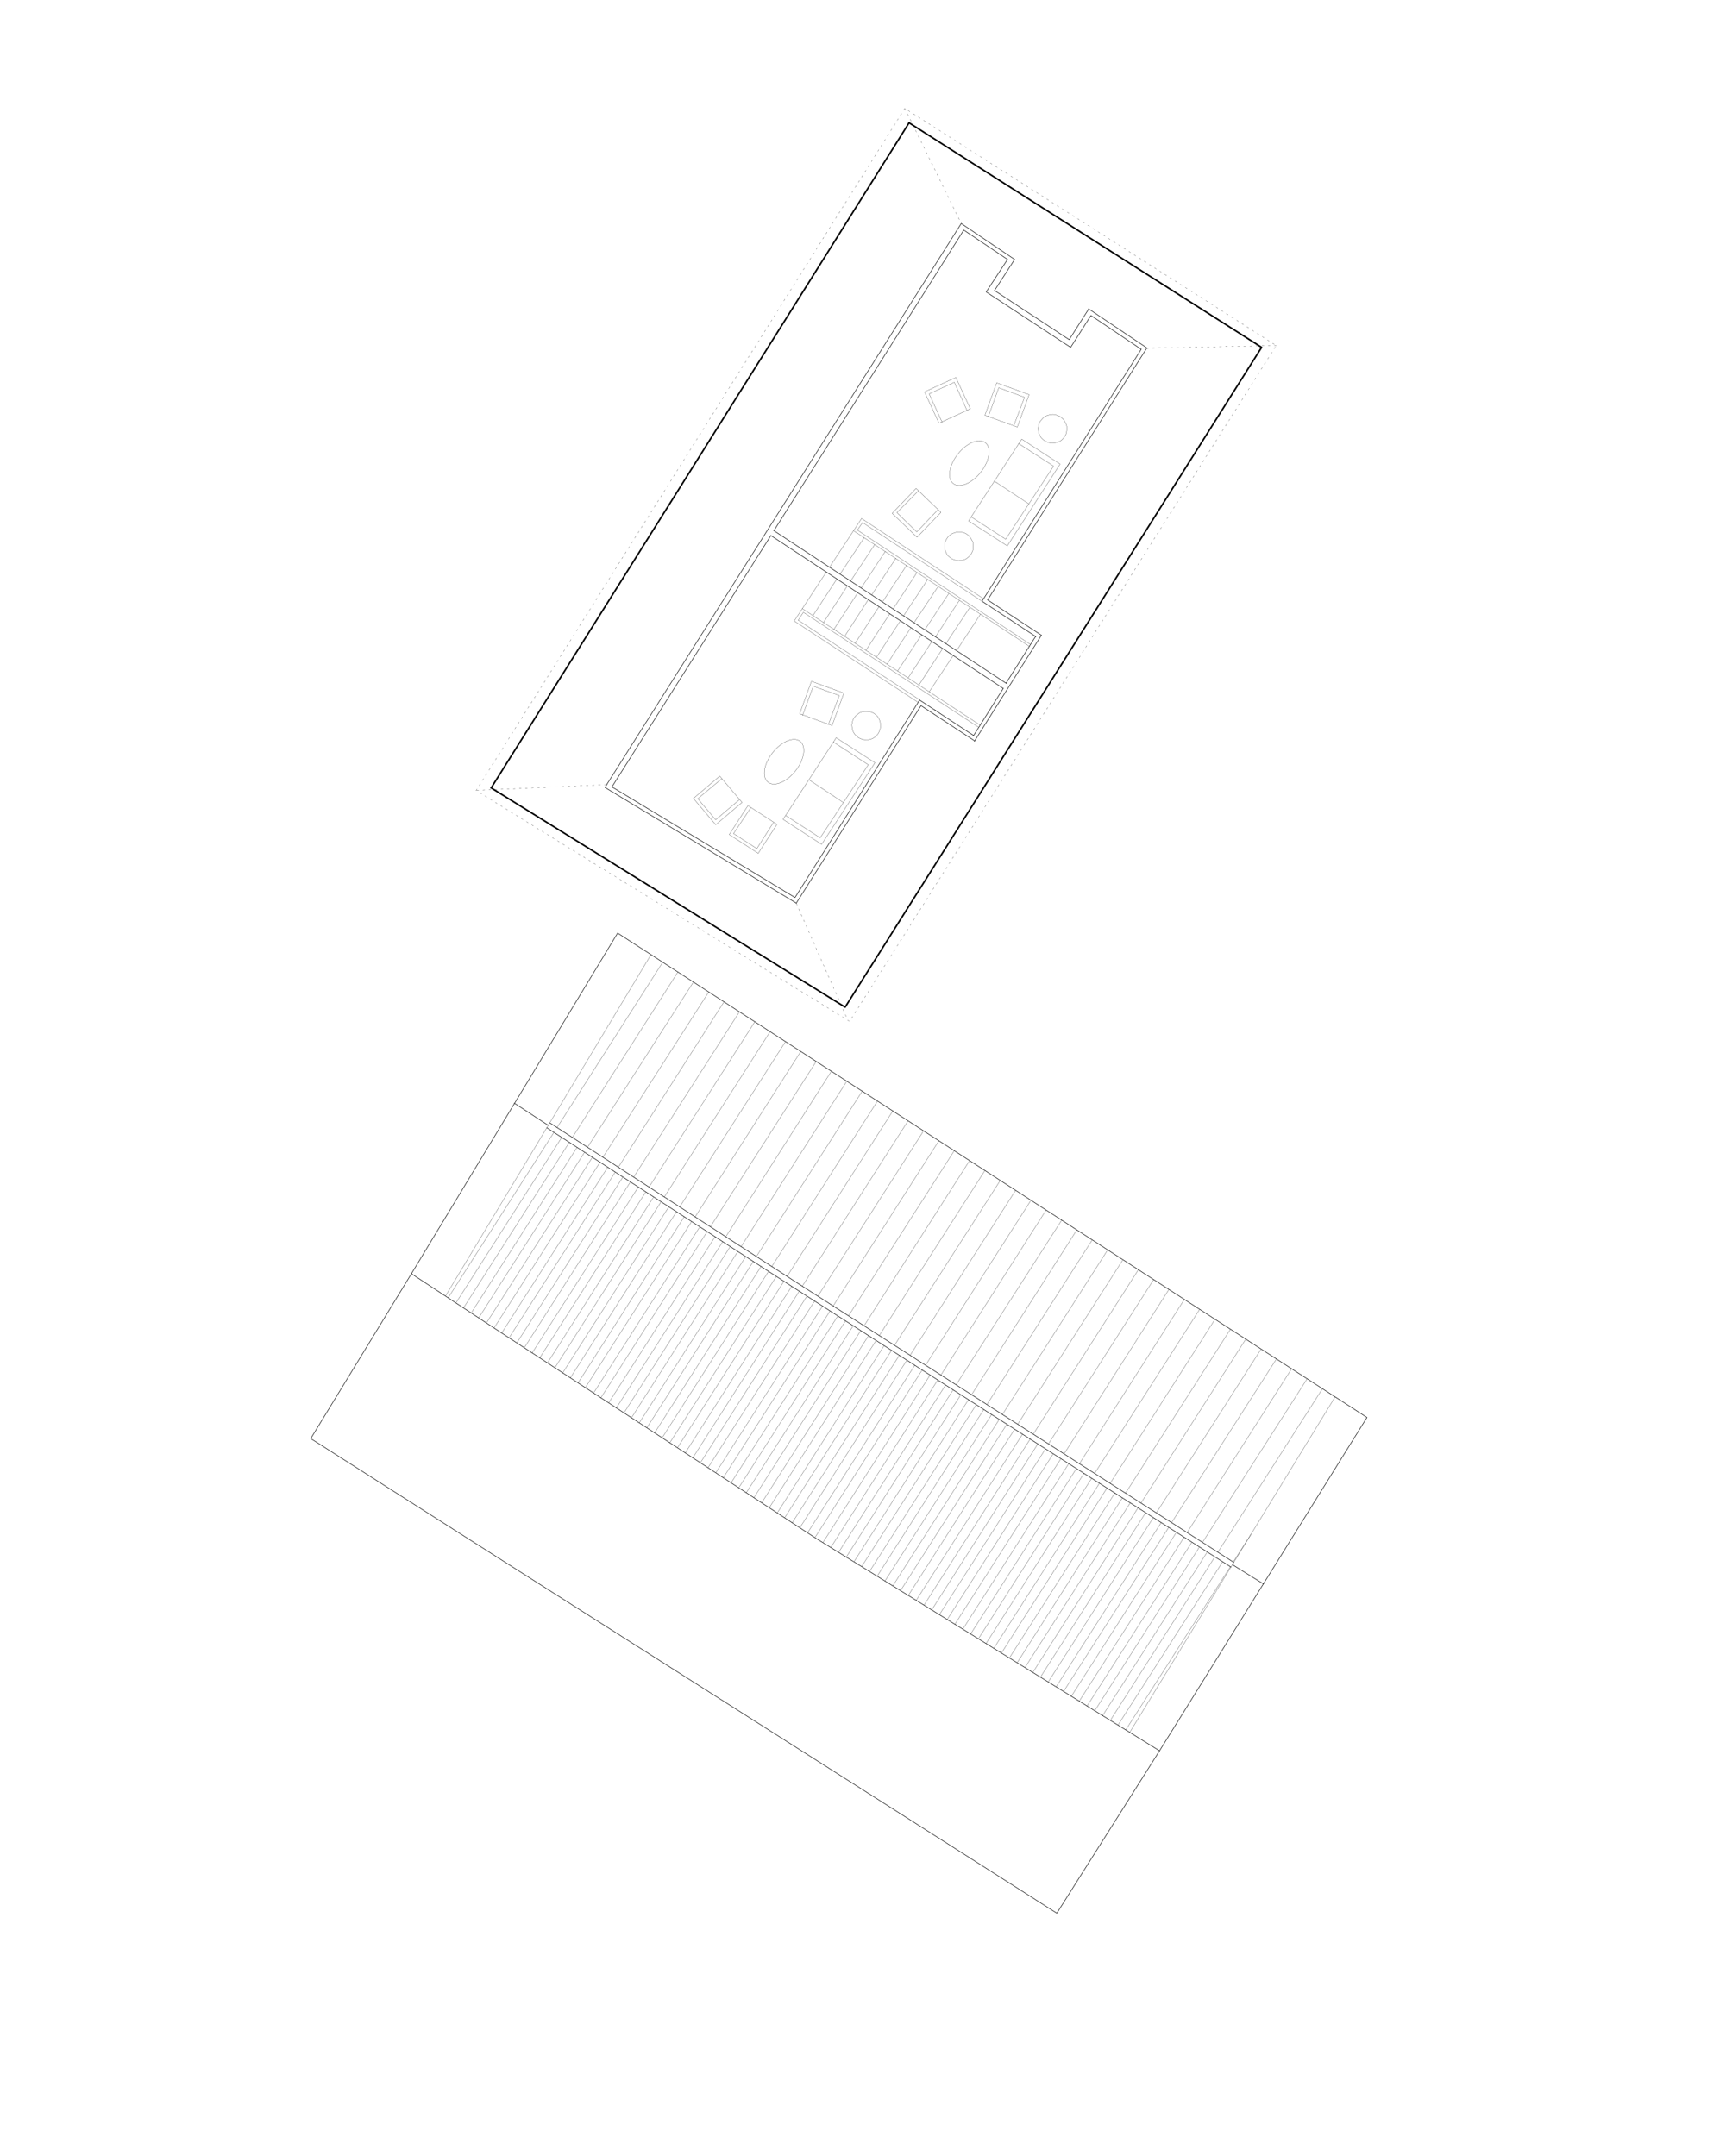 <?xml version="1.0" encoding="UTF-8"?>
<!-- Generator: Adobe Illustrator 22.0.1, SVG Export Plug-In . SVG Version: 6.00 Build 0)  -->
<svg xmlns="http://www.w3.org/2000/svg" xmlns:xlink="http://www.w3.org/1999/xlink" version="1.1" id="Calque_1" x="0px" y="0px" viewBox="0 0 850.4 1061.9" style="enable-background:new 0 0 850.4 1061.9;" xml:space="preserve">
<style type="text/css">
	.st0{fill:none;stroke:#000000;stroke-width:0.1;stroke-linecap:round;stroke-linejoin:round;}
	.st1{fill:none;stroke:#000000;stroke-width:0.25;stroke-linecap:round;stroke-linejoin:round;}
	.st2{fill:none;stroke:#000000;stroke-width:0.75;stroke-linecap:round;stroke-linejoin:round;}
	.st3{fill:none;stroke:#010101;stroke-width:0.1;stroke-linecap:round;stroke-linejoin:round;stroke-dasharray:1,2;}
</style>
<title>41 - 03 Plan R+2</title>
<g id="Calque_5">
	<line class="st0" x1="326.5" y1="474" x2="274.4" y2="555.5"></line>
	<line class="st0" x1="334" y1="478.8" x2="282" y2="560.3"></line>
	<line class="st0" x1="341.6" y1="483.8" x2="289.5" y2="565.1"></line>
	<line class="st0" x1="349.2" y1="488.6" x2="297" y2="570.1"></line>
	<line class="st0" x1="356.7" y1="493.5" x2="304.7" y2="574.9"></line>
	<line class="st0" x1="364.3" y1="498.4" x2="312.2" y2="579.8"></line>
	<line class="st0" x1="371.9" y1="503.3" x2="319.8" y2="584.7"></line>
	<line class="st0" x1="379.4" y1="508.2" x2="327.3" y2="589.6"></line>
	<line class="st0" x1="387" y1="513.1" x2="334.9" y2="594.5"></line>
	<line class="st0" x1="394.5" y1="518" x2="342.5" y2="599.4"></line>
	<line class="st0" x1="402.1" y1="522.9" x2="350" y2="604.3"></line>
	<line class="st0" x1="409.6" y1="527.7" x2="357.6" y2="609.2"></line>
	<line class="st0" x1="417.2" y1="532.6" x2="365.1" y2="614.1"></line>
	<line class="st0" x1="424.8" y1="537.5" x2="372.7" y2="618.9"></line>
	<line class="st0" x1="432.3" y1="542.4" x2="380.3" y2="623.8"></line>
	<line class="st0" x1="439.9" y1="547.2" x2="387.8" y2="628.7"></line>
	<line class="st0" x1="447.4" y1="552.1" x2="395.3" y2="633.5"></line>
	<line class="st0" x1="455" y1="557.1" x2="403" y2="638.4"></line>
	<line class="st0" x1="462.6" y1="561.9" x2="410.5" y2="643.3"></line>
	<line class="st0" x1="470.1" y1="566.9" x2="418.1" y2="648.1"></line>
	<line class="st0" x1="477.7" y1="571.7" x2="425.7" y2="653.1"></line>
	<line class="st0" x1="485.3" y1="576.5" x2="433.2" y2="657.9"></line>
	<line class="st0" x1="492.8" y1="581.5" x2="440.7" y2="662.7"></line>
	<line class="st0" x1="500.4" y1="586.3" x2="448.4" y2="667.6"></line>
	<line class="st0" x1="507.9" y1="591.3" x2="456" y2="672.5"></line>
	<line class="st0" x1="515.4" y1="596.1" x2="463.6" y2="677.3"></line>
	<line class="st0" x1="523.1" y1="601" x2="471.1" y2="682.1"></line>
	<line class="st0" x1="530.5" y1="605.9" x2="478.7" y2="687"></line>
	<line class="st0" x1="538.1" y1="610.8" x2="486.3" y2="691.8"></line>
	<line class="st0" x1="545.8" y1="615.6" x2="493.9" y2="696.7"></line>
	<line class="st0" x1="553.2" y1="620.6" x2="501.4" y2="701.6"></line>
	<line class="st0" x1="560.9" y1="625.4" x2="509.1" y2="706.4"></line>
	<line class="st0" x1="568.4" y1="630.3" x2="516.6" y2="711.2"></line>
	<line class="st0" x1="575.9" y1="635.2" x2="524.3" y2="716.1"></line>
	<line class="st0" x1="583.5" y1="640.1" x2="531.8" y2="721"></line>
	<line class="st0" x1="591.1" y1="644.9" x2="539.3" y2="725.8"></line>
	<line class="st0" x1="598.6" y1="649.9" x2="547" y2="730.6"></line>
	<line class="st0" x1="606.2" y1="654.8" x2="554.6" y2="735.4"></line>
	<line class="st0" x1="613.8" y1="659.6" x2="562.2" y2="740.3"></line>
	<line class="st0" x1="621.3" y1="664.6" x2="569.8" y2="745.1"></line>
	<line class="st0" x1="628.9" y1="669.4" x2="577.3" y2="749.9"></line>
	<line class="st0" x1="636.4" y1="674.2" x2="584.9" y2="754.9"></line>
	<line class="st0" x1="644" y1="679.2" x2="592.5" y2="759.7"></line>
	<line class="st0" x1="651.6" y1="684" x2="600.1" y2="764.5"></line>
	<line class="st0" x1="616.4" y1="755.7" x2="607.6" y2="769.4"></line>
	<line class="st1" x1="270.1" y1="554.3" x2="253.4" y2="543.4"></line>
	<line class="st1" x1="607.2" y1="770.7" x2="622.5" y2="780.2"></line>
	<line class="st0" x1="556.5" y1="853.5" x2="657.8" y2="688.1"></line>
	<line class="st0" x1="219.5" y1="638.4" x2="320.7" y2="470.3"></line>
	<polyline class="st1" points="270.9,553.1 392.1,631.5 487.9,692.9 607.9,769.6  "></polyline>
	<polyline class="st1" points="269.4,555.5 390.5,633.9 486.3,695.3 606.5,771.9  "></polyline>
	<polygon class="st1" points="202.7,627.4 304.3,459.6 471.7,567.8 673.5,698.2 571.3,862.4 402.1,757.8 381.2,744.1 246.4,656.1     "></polygon>
	<path class="st0" d="M272.9,557.8l-52.1,81.5 M276.8,560.2l-52.1,81.5 M280.5,562.7l-52.1,81.5 M284.3,565.2l-52.1,81.5 M288,567.6   l-52.1,81.5 M291.9,570l-52.2,81.6 M295.7,572.4L243.5,654 M299.4,575l-52.2,81.6 M303.1,577.4L250.8,659 M306.9,579.8l-52.2,81.6    M310.6,582.2l-52.3,81.7 M314.5,584.7l-52.3,81.7 M318.2,587.1l-52.3,81.8 M322,589.7l-52.3,81.7 M325.7,592l-52.3,81.7    M329.5,594.5l-52.3,81.8 M333.3,596.9L281,678.7 M337.1,599.4l-52.3,81.8 M340.7,601.8l-52.4,81.9 M344.8,604.3l-52.3,81.8    M348.4,606.7L296,688.6 M352.3,609.2L299.9,691 M356.1,611.6l-52.4,81.9 M359.8,614l-52.4,82 M363.5,616.5l-52.4,81.9 M367.4,619   L315,700.8 M371.2,621.3l-52.5,82 M375,623.8l-52.4,81.9 M378.7,626.2l-52.5,82.1 M382.6,628.6L330,710.7 M386.2,631.2l-52.4,81.9    M390.1,633.6l-52.5,82.1 M393.8,636l-52.4,82 M397.6,638.4l-52.5,82.1 M401.4,640.8L348.8,723 M405.3,643.3l-52.6,82.1 M409,645.7   L356.3,728 M412.8,648.2l-52.6,82.2 M416.6,650.6L364,732.8 M420.4,653l-52.8,82.4 M424.1,655.4l-52.7,82.4 M428,657.8l-52.7,82.4    M431.7,660.2L379,742.7 M435.6,662.8l-52.7,82.5 M439.3,665.1l-52.7,82.5 M443.1,667.6l-52.8,82.5 M446.8,670l-52.7,82.5    M450.7,672.5L397.9,755 M454.3,674.9l-52.8,82.5 M458.2,677.4l-52.8,82.5 M462,679.8l-52.7,82.5 M465.9,682.2l-52.7,82.4    M469.6,684.6L417,766.9 M473.4,687l-52.6,82.2 M477.2,689.4l-52.7,82.3 M481,691.9l-52.6,82.2 M484.7,694.3l-52.6,82.2    M488.6,696.7L436,778.8 M492.3,699.2l-52.5,82.1 M496.1,701.5l-52.4,82 M499.9,704l-52.4,81.9 M503.8,706.4l-52.4,81.9    M507.6,708.8l-52.3,81.8 M511.3,711.3L459,793.1 M515.1,713.7l-52.3,81.7 M518.9,716.1l-52.2,81.6 M522.7,718.5l-52.3,81.7    M526.6,720.9l-52.3,81.7 M530.4,723.3l-52.2,81.6 M534.1,725.7L482,807.3 M537.9,728.1l-52.1,81.5 M541.7,730.6L489.6,812    M545.4,733l-52.1,81.4 M549.3,735.4l-52,81.3 M553,737.8l-51.9,81.3 M556.9,740.2L505,821.4 M560.7,742.7l-51.9,81.2 M564.4,745.2   l-51.9,81.1 M568.2,747.6l-51.8,81 M572.1,750l-51.8,81 M575.8,752.4L524,833.2 M579.6,754.8l-51.8,80.8 M583.4,757.2L531.7,838    M587.2,759.7l-51.7,80.8 M590.9,762.1l-51.6,80.7 M594.8,764.5l-51.7,80.8 M598.6,766.8L547,847.5 M602.4,769.3l-51.6,80.5    M606.2,771.7l-51.6,80.5"></path>
</g>
<g id="Calque_6">
	<polyline class="st1" points="202.7,627.4 153.1,708.6 520.7,942.4 571.3,862.4  "></polyline>
	<line class="st2" x1="242" y1="388.1" x2="447.9" y2="60.5"></line>
	<polyline class="st2" points="447.9,60.5 621.6,171.1 416.4,496.1 242,388.1  "></polyline>
	<path class="st1" d="M536.3,152.1l28.8,19.3 M473.6,110.1l26.3,17.7 M474.8,113.3l21.6,14.5l-10.5,16l41.6,27.3l10-15.7l24.7,16.6    M499.9,127.8l-9.9,15.3l36.8,24.2l9.6-15.1"></path>
	<line class="st1" x1="473.6" y1="110.1" x2="299.1" y2="386.2"></line>
	<line class="st1" x1="379.8" y1="263.8" x2="301.5" y2="387.6"></line>
	<line class="st1" x1="474.8" y1="113.4" x2="381.3" y2="261.4"></line>
	<polygon class="st3" points="445.8,53.4 234.6,389.4 418.6,503.1 628.8,170.2  "></polygon>
	<line class="st3" x1="298.8" y1="386.5" x2="234.9" y2="389.3"></line>
	<line class="st0" x1="452.4" y1="346" x2="391.3" y2="305.9"></line>
	<line class="st0" x1="424.5" y1="255.4" x2="484.7" y2="295"></line>
	<line class="st1" x1="299.1" y1="386.2" x2="298.1" y2="387.9"></line>
	<path class="st1" d="M486.6,295.5l78.4-124 M392.3,444.9l61.4-97.2 M483.8,296.2L562.3,172 M391.7,442.1l61.4-97.3 M298.1,387.9   l94.3,57 M301.5,387.6l90.2,54.5"></path>
	<path class="st0" d="M425,257.4l58.9,38.8 M393.3,305.5l2.5-3.9 M391.3,305.9l15.8-24.1 M400.5,303.3l11.8-18.1 M405.7,306.7   l11.8-18.1 M410.8,310.1l11.8-18.1 M416.1,313.5l11.7-18.1 M421.3,316.9l11.8-18.1 M426.6,320.4l11.8-18.1 M447.4,334l11.8-18.1"></path>
	<path class="st1" d="M486.6,295.5l26.5,17.4 M483.9,296.2l26.5,17.4"></path>
	<line class="st0" x1="393.3" y1="305.5" x2="453.2" y2="344.8"></line>
	<line class="st1" x1="494.3" y1="339.1" x2="379.8" y2="263.8"></line>
	<line class="st1" x1="495.8" y1="336.6" x2="381.3" y2="261.4"></line>
	<path class="st1" d="M453.8,347.6l26.5,17.4 M453.2,344.9l26.5,17.4"></path>
	<polygon class="st0" points="476.2,263 475.2,262.5 474,262.2 472.7,262.1 471.5,262 470.4,262.4 469.2,262.8 468.1,263.5    467.2,264.3 466.5,265.3 465.9,266.4 465.5,267.5 465.4,268.8 465.5,270 465.7,271.2 466.2,272.3 466.8,273.5 467.7,274.3    468.7,275.1 469.8,275.6 471,276 472.2,276.2 473.5,276.1 474.7,275.8 475.8,275.4 476.8,274.7 477.8,273.8 478.5,272.9    479.1,271.7 479.5,270.6 479.5,269.4 479.5,268.2 479.3,266.9 478.7,265.8 478.1,264.8 477.3,263.8  "></polygon>
	<polygon class="st0" points="522.4,205.2 521.3,204.7 520.1,204.3 518.9,204.1 517.6,204.2 516.5,204.5 515.3,204.9 514.2,205.6    513.4,206.5 512.6,207.4 512,208.5 511.7,209.7 511.5,210.9 511.6,212.2 511.8,213.3 512.3,214.5 513,215.6 513.8,216.4    514.8,217.2 515.9,217.7 517.1,218.1 518.3,218.3 519.5,218.2 520.8,217.9 521.9,217.5 522.9,216.9 523.8,216 524.6,215    525.2,213.9 525.5,212.7 525.7,211.4 525.7,210.3 525.3,209 524.8,207.9 524.2,206.9 523.3,206  "></polygon>
	<polygon class="st0" points="430.6,351.4 429.4,350.8 428.3,350.5 427.1,350.4 425.9,350.4 424.6,350.7 423.5,351.1 422.5,351.9    421.5,352.7 420.8,353.6 420.2,354.7 419.9,355.9 419.7,357.1 419.8,358.3 420.1,359.6 420.5,360.7 421.2,361.8 422.1,362.6    423,363.4 424.1,363.9 425.3,364.3 426.6,364.4 427.7,364.4 428.9,364.2 430.1,363.7 431.2,363 432,362.2 432.8,361.2 433.3,360.1    433.7,358.9 433.9,357.7 433.8,356.5 433.6,355.3 433.1,354.1 432.5,353 431.5,352.1  "></polygon>
	<line class="st0" x1="461.9" y1="350.5" x2="460.4" y2="349.5"></line>
	<line class="st0" x1="420.5" y1="261.4" x2="507.2" y2="318.4"></line>
	<polyline class="st0" points="425,257.4 422.4,261.1 507.8,317.5  "></polyline>
	<line class="st0" x1="424.5" y1="255.4" x2="408.7" y2="279.4"></line>
	<line class="st0" x1="425.8" y1="264.8" x2="413.9" y2="282.8"></line>
	<line class="st0" x1="431" y1="268.2" x2="419.1" y2="286.2"></line>
	<line class="st0" x1="436.2" y1="271.6" x2="424.3" y2="289.6"></line>
	<line class="st0" x1="441.4" y1="275" x2="429.5" y2="293"></line>
	<line class="st0" x1="446.6" y1="278.6" x2="434.8" y2="296.5"></line>
	<line class="st0" x1="451.8" y1="282" x2="440" y2="300"></line>
	<line class="st0" x1="457.1" y1="285.4" x2="445.2" y2="303.3"></line>
	<line class="st0" x1="462.2" y1="288.9" x2="450.3" y2="306.8"></line>
	<line class="st0" x1="467.5" y1="292.3" x2="455.6" y2="310.3"></line>
	<line class="st0" x1="472.7" y1="295.7" x2="460.9" y2="313.7"></line>
	<line class="st0" x1="483.1" y1="302.5" x2="471.3" y2="320.5"></line>
	<line class="st0" x1="477.9" y1="299.1" x2="466" y2="317.1"></line>
	<line class="st0" x1="395.3" y1="299.8" x2="482.8" y2="357.1"></line>
	<line class="st0" x1="395.8" y1="301.6" x2="482.1" y2="358.2"></line>
	<line class="st0" x1="431.8" y1="323.8" x2="443.6" y2="305.8"></line>
	<line class="st0" x1="442.2" y1="330.6" x2="454.1" y2="312.6"></line>
	<line class="st0" x1="437" y1="327.2" x2="448.8" y2="309.2"></line>
	<line class="st0" x1="452.7" y1="337.5" x2="464.5" y2="319.4"></line>
	<line class="st0" x1="457.8" y1="340.8" x2="469.7" y2="322.8"></line>
	<path class="st1" d="M480.1,365.1l33-52.2 M495.7,336.5l14.6-23.1 M479.7,362.3l14.6-23.2"></path>
	
		<rect x="344.9" y="385.7" transform="matrix(0.763 -0.647 0.647 0.763 -171.062 322.137)" class="st0" width="17" height="17"></rect>
	<polyline class="st0" points="355.6,383.6 343.8,393.4 352.6,403.8 364.3,393.9  "></polyline>
	
		<rect x="362.4" y="400.1" transform="matrix(0.543 -0.84 0.84 0.543 -173.572 498.255)" class="st0" width="17" height="17"></rect>
	<polyline class="st0" points="369.9,397.9 361.4,410.6 372.9,418 381.1,405.1  "></polyline>
	
		<rect x="396.3" y="338.1" transform="matrix(0.342 -0.94 0.94 0.342 -59.366 608.462)" class="st0" width="17" height="17"></rect>
	<polyline class="st0" points="408.1,357 413.5,342.6 400.7,338 395.4,352.4  "></polyline>
	<polygon class="st0" points="431.1,375.7 412,363.4 385.8,403.6 404.8,415.9  "></polygon>
	<polyline class="st0" points="387.1,401.7 404.1,412.7 427.8,376.7 410.6,365.5  "></polyline>
	<line class="st0" x1="415.5" y1="395.3" x2="398.6" y2="384.1"></line>
	
		<ellipse transform="matrix(0.618 -0.786 0.786 0.618 -147.472 446.996)" class="st0" cx="386.4" cy="375.3" rx="12.8" ry="7.2"></ellipse>
	<rect x="443" y="243.8" transform="matrix(0.693 -0.721 0.721 0.693 -43.207 403.298)" class="st0" width="17" height="17"></rect>
	<polyline class="st0" points="452.6,241.7 441.9,252.5 451.7,262 462.3,250.9  "></polyline>
	
		<rect x="487.6" y="191.1" transform="matrix(0.342 -0.94 0.94 0.342 138.86 597.53)" class="st0" width="17" height="17"></rect>
	<polyline class="st0" points="499.4,209.9 504.8,195.7 492.1,191 486.9,205.3  "></polyline>
	<polygon class="st0" points="522.3,228.6 503.4,216.3 477.2,256.6 496.3,268.9  "></polygon>
	<polyline class="st0" points="478.5,254.6 495.5,265.6 519.1,229.6 501.9,218.5  "></polyline>
	<line class="st0" x1="506.9" y1="248.2" x2="489.9" y2="237"></line>
	
		<ellipse transform="matrix(0.618 -0.786 0.786 0.618 3.076 462.628)" class="st0" cx="477.7" cy="228.1" rx="12.8" ry="7.2"></ellipse>
	
		<rect x="458.3" y="188.8" transform="matrix(0.908 -0.419 0.419 0.908 -39.724 213.632)" class="st0" width="17" height="17"></rect>
	<polyline class="st0" points="476.5,202.3 470.2,188.3 457.8,194 464.2,208  "></polyline>
	<line class="st3" x1="392.3" y1="444.9" x2="417.1" y2="501.1"></line>
	<line class="st3" x1="628.8" y1="170.2" x2="565.1" y2="171.5"></line>
	<line class="st3" x1="445.8" y1="53.4" x2="473.6" y2="110.1"></line>
</g>
</svg>
